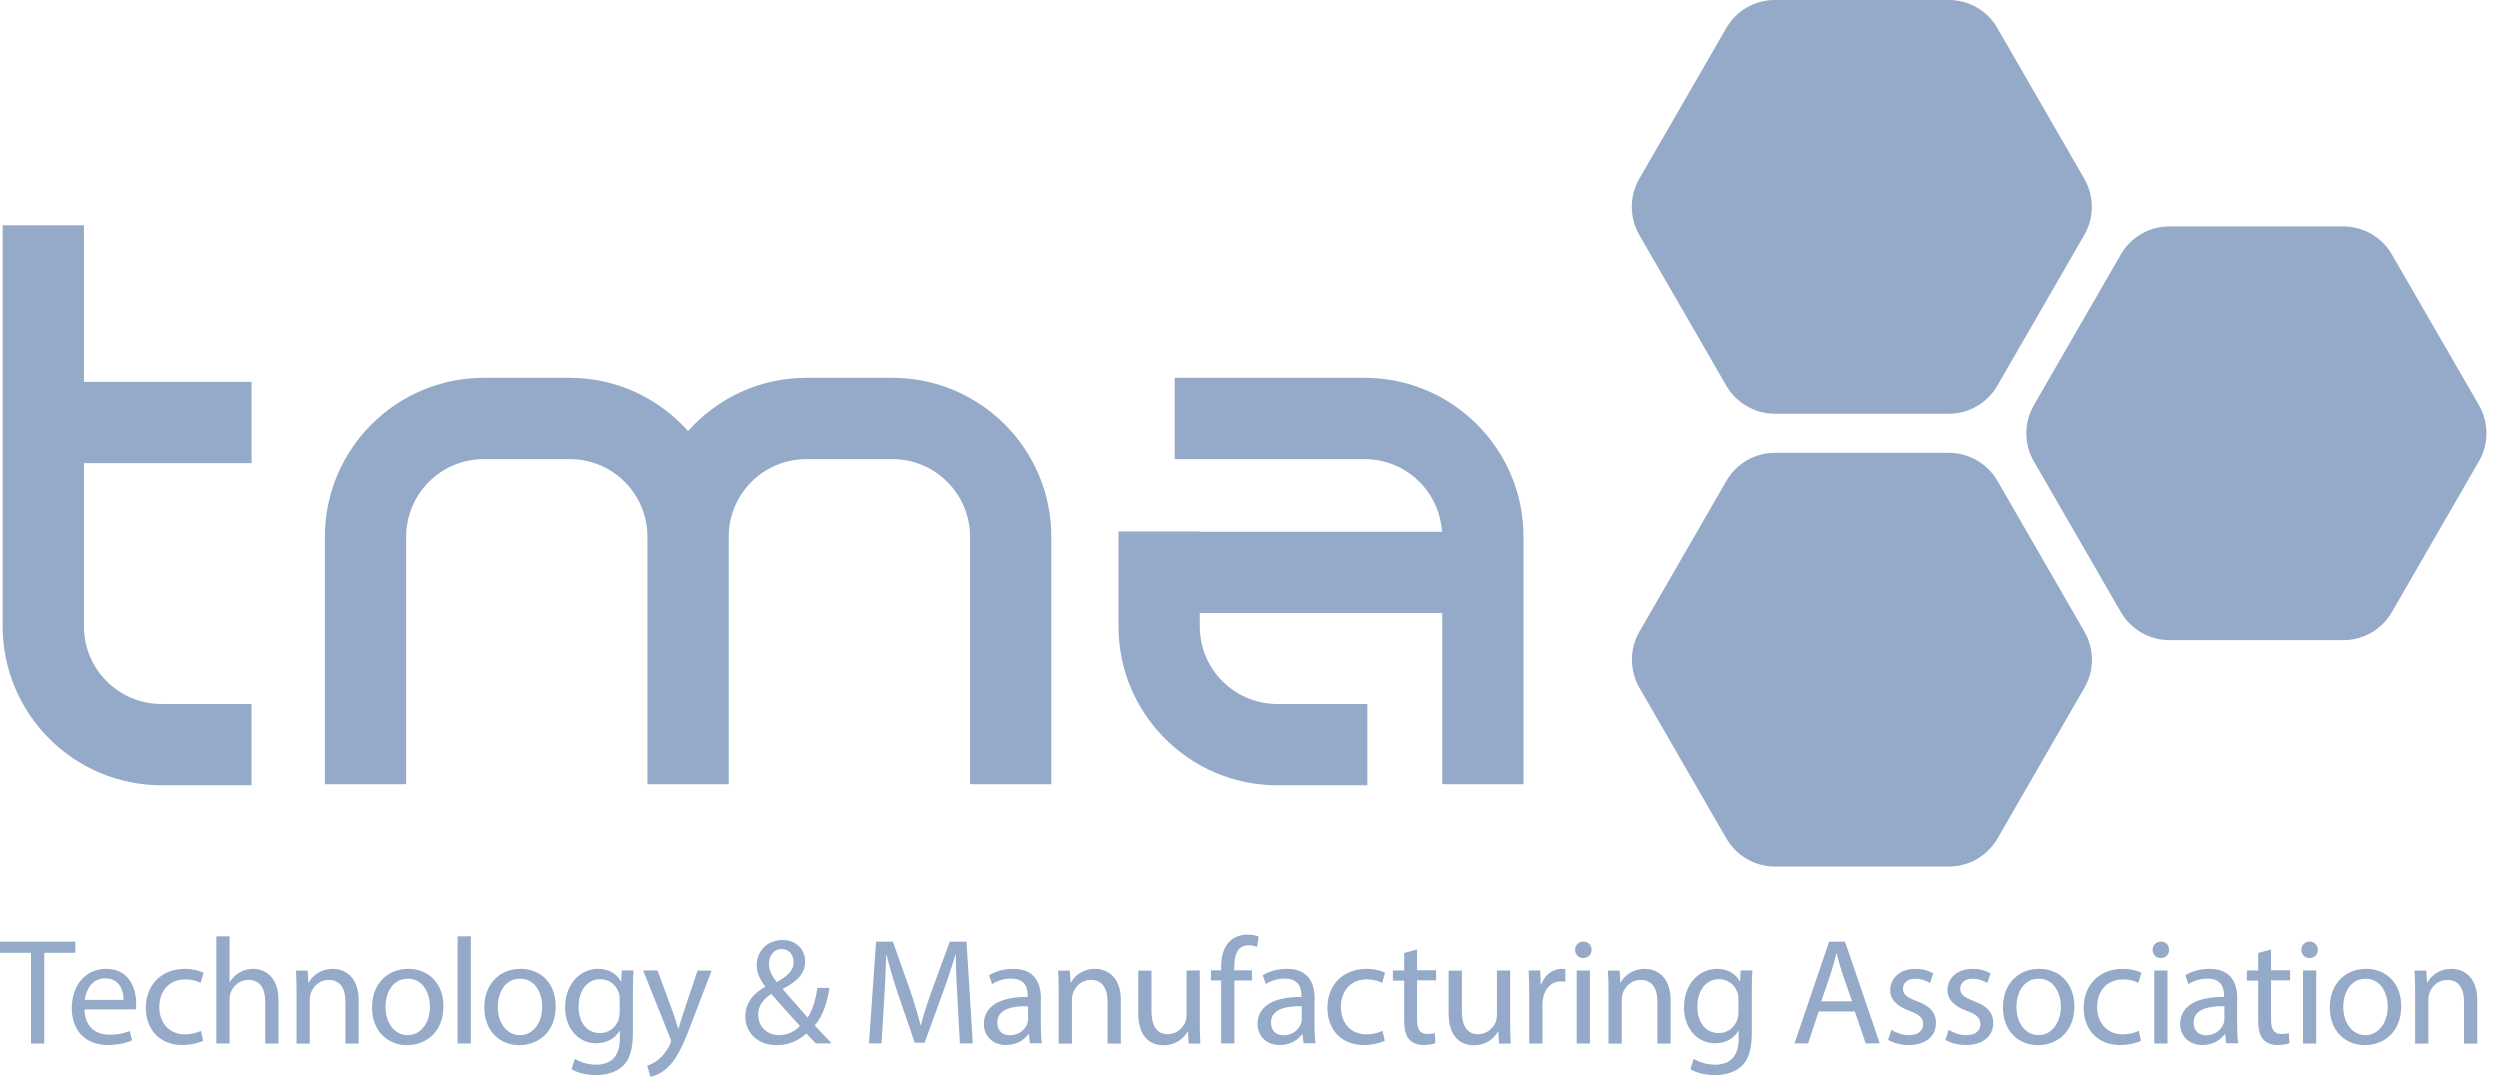 <svg width="158" height="69" viewBox="0 0 158 69" fill="none" xmlns="http://www.w3.org/2000/svg">
<path d="M109.099 24.371C109.73 25.464 110.904 26.146 112.166 26.146H123.166C124.436 26.146 125.603 25.471 126.234 24.371L131.73 14.845C132.361 13.752 132.361 12.394 131.73 11.301L126.234 1.776C125.603 0.675 124.436 0 123.166 0H112.166C110.897 0 109.73 0.675 109.099 1.776L103.602 11.301C102.971 12.394 102.971 13.752 103.602 14.845L109.099 24.371Z" fill="#95AAC9"/>
<path d="M131.738 39.92L126.241 30.395C125.61 29.302 124.436 28.619 123.174 28.619H112.174C110.904 28.619 109.738 29.294 109.106 30.395L103.61 39.92C102.979 41.014 102.979 42.371 103.61 43.465L109.106 52.99C109.738 54.083 110.912 54.766 112.174 54.766H123.174C124.444 54.766 125.61 54.091 126.241 52.99L131.738 43.465C132.369 42.371 132.369 41.021 131.738 39.92Z" fill="#95AAC9"/>
<path d="M156.673 25.611L151.169 16.086C150.538 14.992 149.364 14.31 148.102 14.31H137.102C135.832 14.31 134.665 14.985 134.034 16.086L128.538 25.611C127.907 26.704 127.907 28.062 128.538 29.155L134.034 38.68C134.665 39.774 135.839 40.456 137.102 40.456H148.102C149.371 40.456 150.538 39.781 151.169 38.68L156.666 29.155C157.304 28.062 157.304 26.704 156.673 25.611Z" fill="#95AAC9"/>
<path d="M10.207 49.629H15.894V44.492H10.207C7.499 44.492 5.305 42.291 5.305 39.59V29.272H15.901V24.136H5.305V14.236H0.168V39.583C0.168 45.123 4.674 49.629 10.207 49.629Z" fill="#95AAC9"/>
<path d="M86.247 23.879H74.241V29.016H86.247C88.844 29.016 90.973 31.049 91.134 33.61H75.826V33.588H70.689V39.59C70.689 45.131 75.195 49.629 80.728 49.629H86.415V44.492H80.728C78.02 44.492 75.826 42.291 75.826 39.59V38.747H91.149V49.563H96.285V33.918C96.293 28.385 91.787 23.879 86.247 23.879Z" fill="#95AAC9"/>
<path d="M56.403 23.879H50.958C47.986 23.879 45.322 25.185 43.487 27.24C41.645 25.185 38.982 23.879 36.017 23.879H30.572C25.039 23.879 20.533 28.385 20.533 33.918V49.563H25.67V33.918C25.67 31.21 27.872 29.016 30.572 29.016H36.017C38.725 29.016 40.919 31.218 40.919 33.918V49.563H46.056V33.918C46.056 31.21 48.257 29.016 50.958 29.016H56.403C59.111 29.016 61.305 31.218 61.305 33.918V49.563H66.442V33.918C66.449 28.385 61.943 23.879 56.403 23.879Z" fill="#95AAC9"/>
<path d="M4.763 59.513H0V60.217H1.959V65.949H2.796V60.217H4.763V59.513Z" fill="#95AAC9"/>
<path d="M6.707 61.231C5.357 61.231 4.535 62.325 4.535 63.719C4.535 65.106 5.386 66.045 6.803 66.045C7.537 66.045 8.05 65.884 8.344 65.752L8.197 65.157C7.889 65.282 7.522 65.392 6.92 65.392C6.076 65.392 5.357 64.923 5.342 63.792H8.579C8.601 63.705 8.608 63.572 8.608 63.396C8.608 62.552 8.219 61.231 6.707 61.231ZM5.357 63.191C5.423 62.604 5.79 61.833 6.649 61.833C7.588 61.833 7.815 62.662 7.808 63.191H5.357Z" fill="#95AAC9"/>
<path d="M11.697 61.899C12.159 61.899 12.475 62.009 12.681 62.119L12.864 61.474C12.636 61.356 12.189 61.231 11.697 61.231C10.185 61.231 9.217 62.266 9.217 63.69C9.217 65.099 10.127 66.045 11.521 66.045C12.145 66.045 12.622 65.884 12.842 65.781L12.703 65.15C12.468 65.253 12.145 65.37 11.675 65.37C10.758 65.37 10.068 64.71 10.068 63.646C10.068 62.684 10.648 61.899 11.697 61.899Z" fill="#95AAC9"/>
<path d="M15.991 61.23C15.675 61.23 15.374 61.318 15.132 61.465C14.875 61.612 14.67 61.825 14.53 62.059H14.508V59.175H13.672V65.949H14.508V63.16C14.508 63.006 14.523 62.874 14.567 62.764C14.729 62.309 15.147 61.927 15.697 61.927C16.483 61.927 16.761 62.551 16.761 63.3V65.956H17.598V63.212C17.598 61.605 16.614 61.23 15.991 61.23Z" fill="#95AAC9"/>
<path d="M21.039 61.231C20.276 61.231 19.74 61.664 19.512 62.097H19.49L19.446 61.342H18.705C18.727 61.723 18.742 62.105 18.742 62.589V65.957H19.578V63.176C19.578 63.037 19.6 62.89 19.637 62.787C19.791 62.318 20.217 61.929 20.767 61.929C21.552 61.929 21.831 62.552 21.831 63.301V65.957H22.668V63.205C22.66 61.613 21.67 61.231 21.039 61.231Z" fill="#95AAC9"/>
<path d="M25.801 61.231C24.524 61.231 23.512 62.134 23.512 63.675C23.512 65.143 24.48 66.053 25.728 66.053C26.836 66.053 28.025 65.304 28.025 63.594C28.025 62.193 27.13 61.231 25.801 61.231ZM25.765 65.422C24.943 65.422 24.363 64.658 24.363 63.646C24.363 62.773 24.789 61.855 25.779 61.855C26.777 61.855 27.174 62.839 27.174 63.624C27.174 64.673 26.572 65.422 25.765 65.422Z" fill="#95AAC9"/>
<path d="M29.756 59.175H28.92V65.949H29.756V59.175Z" fill="#95AAC9"/>
<path d="M32.897 61.231C31.62 61.231 30.607 62.134 30.607 63.675C30.607 65.143 31.576 66.053 32.824 66.053C33.932 66.053 35.12 65.304 35.12 63.594C35.12 62.193 34.225 61.231 32.897 61.231ZM32.86 65.422C32.038 65.422 31.459 64.658 31.459 63.646C31.459 62.773 31.884 61.855 32.875 61.855C33.873 61.855 34.269 62.839 34.269 63.624C34.269 64.673 33.667 65.422 32.86 65.422Z" fill="#95AAC9"/>
<path d="M39.259 62.024H39.237C39.032 61.642 38.599 61.231 37.799 61.231C36.735 61.231 35.715 62.112 35.715 63.675C35.715 64.952 36.529 65.935 37.681 65.935C38.393 65.935 38.892 65.59 39.149 65.157H39.171V65.671C39.171 66.838 38.54 67.286 37.689 67.286C37.109 67.286 36.639 67.109 36.331 66.919L36.118 67.564C36.493 67.814 37.102 67.946 37.66 67.946C38.239 67.946 38.885 67.807 39.34 67.396C39.78 66.992 40 66.354 40 65.282V62.596C40 62.031 40.015 61.657 40.037 61.334H39.296L39.259 62.024ZM39.164 63.976C39.164 64.123 39.142 64.284 39.098 64.424C38.922 64.959 38.452 65.29 37.931 65.29C37.028 65.29 36.566 64.534 36.566 63.631C36.566 62.56 37.139 61.885 37.938 61.885C38.555 61.885 38.966 62.288 39.12 62.78C39.157 62.89 39.164 63.015 39.164 63.154V63.976V63.976Z" fill="#95AAC9"/>
<path d="M43.178 64.042C43.068 64.379 42.965 64.731 42.885 65.003H42.855C42.782 64.731 42.664 64.365 42.562 64.064L41.556 61.334H40.647L42.349 65.59C42.393 65.693 42.408 65.759 42.408 65.803C42.408 65.854 42.386 65.92 42.342 66.008C42.144 66.434 41.865 66.757 41.637 66.94C41.388 67.153 41.116 67.285 40.903 67.351L41.109 68.056C41.314 68.019 41.725 67.879 42.136 67.52C42.709 67.021 43.12 66.214 43.714 64.629L44.976 61.341H44.088L43.178 64.042Z" fill="#95AAC9"/>
<path d="M52.424 62.434H51.661C51.536 63.241 51.338 63.865 51.044 64.313C50.633 63.85 50.024 63.153 49.474 62.522V62.493C50.486 61.986 50.883 61.451 50.883 60.776C50.883 59.939 50.259 59.411 49.459 59.411C48.395 59.411 47.823 60.211 47.823 60.996C47.823 61.451 48.028 61.92 48.358 62.339V62.368C47.632 62.772 47.103 63.366 47.103 64.247C47.103 65.208 47.83 66.052 49.078 66.052C49.782 66.052 50.398 65.832 50.956 65.318C51.206 65.575 51.374 65.758 51.558 65.942H52.556C52.167 65.531 51.837 65.171 51.492 64.804C51.983 64.247 52.255 63.447 52.424 62.434ZM49.408 59.983C49.936 59.983 50.156 60.416 50.156 60.812C50.156 61.355 49.738 61.7 49.092 62.067C48.821 61.722 48.6 61.37 48.6 60.908C48.6 60.423 48.879 59.983 49.408 59.983ZM49.232 65.421C48.461 65.421 47.918 64.863 47.918 64.122C47.918 63.447 48.395 63.043 48.747 62.816C49.459 63.638 50.171 64.423 50.553 64.841C50.252 65.171 49.789 65.421 49.232 65.421Z" fill="#95AAC9"/>
<path d="M60.027 59.513L58.883 62.624C58.596 63.432 58.369 64.136 58.2 64.789H58.178C58.009 64.121 57.797 63.41 57.532 62.624L56.432 59.513H55.368L54.92 65.941H55.712L55.881 63.182C55.94 62.221 55.984 61.149 56.006 60.342H56.028C56.212 61.105 56.461 61.927 56.762 62.837L57.811 65.897H58.435L59.572 62.779C59.895 61.898 60.16 61.083 60.38 60.342H60.409C60.402 61.135 60.46 62.221 60.512 63.116L60.666 65.941H61.48L61.084 59.513H60.027Z" fill="#95AAC9"/>
<path d="M65.788 63.117C65.788 62.193 65.443 61.231 64.034 61.231C63.455 61.231 62.897 61.393 62.508 61.635L62.699 62.193C63.022 61.98 63.469 61.848 63.902 61.848C64.849 61.84 64.952 62.538 64.952 62.912V63.007C63.168 62.993 62.178 63.609 62.178 64.725C62.178 65.385 62.655 66.045 63.587 66.045C64.247 66.045 64.746 65.715 64.996 65.356H65.018L65.091 65.935H65.847C65.796 65.62 65.781 65.224 65.781 64.835V63.117H65.788ZM64.974 64.394C64.974 64.475 64.966 64.57 64.937 64.658C64.805 65.047 64.423 65.429 63.814 65.429C63.396 65.429 63.029 65.18 63.029 64.629C63.029 63.734 64.071 63.572 64.974 63.594V64.394V64.394Z" fill="#95AAC9"/>
<path d="M69.207 61.231C68.443 61.231 67.908 61.664 67.68 62.097H67.658L67.614 61.342H66.873C66.895 61.723 66.91 62.105 66.91 62.589V65.957H67.746V63.176C67.746 63.037 67.768 62.89 67.805 62.787C67.959 62.318 68.385 61.929 68.935 61.929C69.72 61.929 69.999 62.552 69.999 63.301V65.957H70.836V63.205C70.836 61.613 69.838 61.231 69.207 61.231Z" fill="#95AAC9"/>
<path d="M75.827 61.334H74.99V64.159C74.99 64.32 74.961 64.467 74.917 64.592C74.763 64.966 74.367 65.362 73.809 65.362C73.053 65.362 72.774 64.761 72.774 63.888V61.341H71.938V64.034C71.938 65.649 72.803 66.06 73.53 66.06C74.359 66.06 74.844 65.568 75.056 65.201H75.078L75.122 65.957H75.864C75.841 65.59 75.827 65.179 75.827 64.695V61.334V61.334Z" fill="#95AAC9"/>
<path d="M78.909 59.741C79.158 59.741 79.32 59.792 79.445 59.844L79.555 59.198C79.393 59.125 79.144 59.066 78.835 59.066C78.454 59.066 78.028 59.191 77.713 59.492C77.324 59.866 77.177 60.46 77.177 61.106V61.326H76.531V61.965H77.177V65.942H78.014V61.965H79.122V61.326H78.006V61.077C78.014 60.372 78.197 59.741 78.909 59.741Z" fill="#95AAC9"/>
<path d="M83.085 63.117C83.085 62.193 82.74 61.231 81.331 61.231C80.751 61.231 80.194 61.393 79.805 61.635L79.996 62.193C80.319 61.98 80.766 61.848 81.199 61.848C82.146 61.84 82.249 62.538 82.249 62.912V63.007C80.465 62.993 79.475 63.609 79.475 64.725C79.475 65.385 79.952 66.045 80.884 66.045C81.544 66.045 82.043 65.715 82.293 65.356H82.314L82.388 65.935H83.144C83.092 65.62 83.078 65.224 83.078 64.835V63.117H83.085ZM82.27 64.394C82.27 64.475 82.263 64.57 82.234 64.658C82.102 65.047 81.72 65.429 81.111 65.429C80.693 65.429 80.326 65.18 80.326 64.629C80.326 63.734 81.368 63.572 82.27 63.594V64.394V64.394Z" fill="#95AAC9"/>
<path d="M86.371 61.899C86.833 61.899 87.149 62.009 87.354 62.119L87.538 61.474C87.31 61.356 86.863 61.231 86.371 61.231C84.859 61.231 83.891 62.266 83.891 63.69C83.891 65.099 84.801 66.045 86.195 66.045C86.819 66.045 87.296 65.884 87.516 65.781L87.376 65.15C87.141 65.253 86.819 65.37 86.349 65.37C85.432 65.37 84.742 64.71 84.742 63.646C84.742 62.684 85.314 61.899 86.371 61.899Z" fill="#95AAC9"/>
<path d="M89.565 60.006L88.743 60.226V61.334H88.031V61.972H88.743V64.489C88.743 65.032 88.838 65.436 89.066 65.693C89.264 65.92 89.587 66.045 89.969 66.045C90.299 66.045 90.556 65.994 90.717 65.928L90.68 65.289C90.57 65.326 90.409 65.348 90.196 65.348C89.726 65.348 89.558 65.025 89.558 64.445V61.958H90.761V61.319H89.558V60.006H89.565Z" fill="#95AAC9"/>
<path d="M95.442 61.334H94.606V64.159C94.606 64.32 94.576 64.467 94.532 64.592C94.378 64.966 93.982 65.362 93.424 65.362C92.668 65.362 92.389 64.761 92.389 63.888V61.341H91.553V64.034C91.553 65.649 92.419 66.06 93.145 66.06C93.974 66.06 94.459 65.568 94.671 65.201H94.694L94.738 65.957H95.479C95.457 65.59 95.442 65.179 95.442 64.695V61.334Z" fill="#95AAC9"/>
<path d="M97.402 62.237H97.373L97.343 61.334H96.609C96.631 61.76 96.646 62.23 96.646 62.773V65.95H97.483V63.484C97.483 63.345 97.497 63.213 97.519 63.095C97.637 62.472 98.048 62.024 98.642 62.024C98.76 62.024 98.84 62.031 98.928 62.046V61.254C98.855 61.239 98.789 61.231 98.694 61.231C98.121 61.231 97.615 61.62 97.402 62.237Z" fill="#95AAC9"/>
<path d="M100.066 59.507C99.758 59.507 99.545 59.742 99.545 60.028C99.545 60.314 99.751 60.549 100.051 60.549C100.389 60.549 100.587 60.314 100.587 60.028C100.58 59.734 100.382 59.507 100.066 59.507Z" fill="#95AAC9"/>
<path d="M100.483 61.334H99.647V65.95H100.483V61.334Z" fill="#95AAC9"/>
<path d="M103.955 61.231C103.191 61.231 102.656 61.664 102.428 62.097H102.406L102.362 61.342H101.621C101.643 61.723 101.658 62.105 101.658 62.589V65.957H102.494V63.176C102.494 63.037 102.516 62.89 102.553 62.787C102.707 62.318 103.133 61.929 103.683 61.929C104.468 61.929 104.747 62.552 104.747 63.301V65.957H105.584V63.205C105.576 61.613 104.586 61.231 103.955 61.231Z" fill="#95AAC9"/>
<path d="M109.972 62.024H109.95C109.745 61.642 109.312 61.231 108.512 61.231C107.448 61.231 106.428 62.112 106.428 63.675C106.428 64.952 107.242 65.935 108.394 65.935C109.106 65.935 109.605 65.59 109.862 65.157H109.884V65.671C109.884 66.838 109.253 67.286 108.402 67.286C107.822 67.286 107.352 67.109 107.044 66.919L106.831 67.564C107.206 67.814 107.815 67.946 108.372 67.946C108.952 67.946 109.598 67.807 110.053 67.396C110.493 66.992 110.713 66.354 110.713 65.282V62.596C110.713 62.031 110.728 61.657 110.75 61.334H110.009L109.972 62.024ZM109.869 63.976C109.869 64.123 109.847 64.284 109.803 64.424C109.627 64.959 109.158 65.29 108.637 65.29C107.734 65.29 107.272 64.534 107.272 63.631C107.272 62.56 107.844 61.885 108.644 61.885C109.26 61.885 109.671 62.288 109.825 62.78C109.862 62.89 109.869 63.015 109.869 63.154V63.976Z" fill="#95AAC9"/>
<path d="M115.601 59.513L113.414 65.941H114.273L114.94 63.923H117.223L117.912 65.941H118.8L116.606 59.513H115.601ZM115.109 63.278L115.74 61.414C115.865 61.017 115.968 60.628 116.056 60.254H116.078C116.173 60.621 116.269 61.003 116.408 61.428L117.047 63.278H115.109V63.278Z" fill="#95AAC9"/>
<path d="M121.141 63.272C120.539 63.037 120.267 62.868 120.267 62.486C120.267 62.141 120.539 61.855 121.031 61.855C121.464 61.855 121.801 62.017 121.977 62.127L122.183 61.518C121.926 61.364 121.522 61.231 121.053 61.231C120.062 61.231 119.46 61.84 119.46 62.582C119.46 63.132 119.849 63.587 120.686 63.888C121.295 64.115 121.544 64.328 121.544 64.732C121.544 65.121 121.258 65.422 120.649 65.422C120.231 65.422 119.79 65.253 119.534 65.091L119.328 65.722C119.651 65.913 120.121 66.045 120.627 66.045C121.72 66.045 122.352 65.473 122.352 64.658C122.352 63.969 121.941 63.565 121.141 63.272Z" fill="#95AAC9"/>
<path d="M124.76 63.272C124.158 63.037 123.887 62.868 123.887 62.486C123.887 62.141 124.158 61.855 124.65 61.855C125.083 61.855 125.42 62.017 125.596 62.127L125.802 61.518C125.545 61.364 125.141 61.231 124.672 61.231C123.681 61.231 123.079 61.84 123.079 62.582C123.079 63.132 123.468 63.587 124.305 63.888C124.914 64.115 125.163 64.328 125.163 64.732C125.163 65.121 124.877 65.422 124.268 65.422C123.85 65.422 123.41 65.253 123.153 65.091L122.947 65.722C123.27 65.913 123.74 66.045 124.246 66.045C125.34 66.045 125.971 65.473 125.971 64.658C125.971 63.969 125.552 63.565 124.76 63.272Z" fill="#95AAC9"/>
<path d="M128.875 61.231C127.599 61.231 126.586 62.134 126.586 63.675C126.586 65.143 127.555 66.053 128.802 66.053C129.91 66.053 131.099 65.304 131.099 63.594C131.092 62.193 130.204 61.231 128.875 61.231ZM128.839 65.422C128.017 65.422 127.437 64.658 127.437 63.646C127.437 62.773 127.863 61.855 128.853 61.855C129.851 61.855 130.248 62.839 130.248 63.624C130.24 64.673 129.639 65.422 128.839 65.422Z" fill="#95AAC9"/>
<path d="M134.168 61.899C134.63 61.899 134.946 62.009 135.151 62.119L135.335 61.474C135.107 61.356 134.66 61.231 134.168 61.231C132.656 61.231 131.688 62.266 131.688 63.69C131.688 65.099 132.597 66.045 133.992 66.045C134.615 66.045 135.092 65.884 135.313 65.781L135.173 65.15C134.938 65.253 134.615 65.37 134.146 65.37C133.229 65.37 132.539 64.71 132.539 63.646C132.539 62.684 133.118 61.899 134.168 61.899Z" fill="#95AAC9"/>
<path d="M136.566 59.507C136.258 59.507 136.045 59.742 136.045 60.028C136.045 60.314 136.25 60.549 136.551 60.549C136.889 60.549 137.087 60.314 137.087 60.028C137.08 59.734 136.882 59.507 136.566 59.507Z" fill="#95AAC9"/>
<path d="M136.985 61.334H136.148V65.95H136.985V61.334Z" fill="#95AAC9"/>
<path d="M141.396 63.117C141.396 62.193 141.051 61.231 139.642 61.231C139.062 61.231 138.504 61.393 138.115 61.635L138.306 62.193C138.629 61.98 139.077 61.848 139.51 61.848C140.456 61.84 140.559 62.538 140.559 62.912V63.007C138.776 62.993 137.785 63.609 137.785 64.725C137.785 65.385 138.262 66.045 139.194 66.045C139.855 66.045 140.354 65.715 140.603 65.356H140.625L140.698 65.935H141.454C141.403 65.62 141.388 65.224 141.388 64.835V63.117H141.396ZM140.581 64.394C140.581 64.475 140.574 64.57 140.544 64.658C140.412 65.047 140.031 65.429 139.422 65.429C139.003 65.429 138.636 65.18 138.636 64.629C138.636 63.734 139.678 63.572 140.581 63.594V64.394Z" fill="#95AAC9"/>
<path d="M143.538 60.006L142.716 60.226V61.334H142.004V61.972H142.716V64.489C142.716 65.032 142.811 65.436 143.039 65.693C143.237 65.92 143.56 66.045 143.941 66.045C144.271 66.045 144.528 65.994 144.69 65.928L144.653 65.289C144.543 65.326 144.382 65.348 144.169 65.348C143.699 65.348 143.53 65.025 143.53 64.445V61.958H144.734V61.319H143.53V60.006H143.538Z" fill="#95AAC9"/>
<path d="M145.967 59.507C145.658 59.507 145.445 59.742 145.445 60.028C145.445 60.314 145.651 60.549 145.952 60.549C146.29 60.549 146.488 60.314 146.488 60.028C146.48 59.734 146.275 59.507 145.967 59.507Z" fill="#95AAC9"/>
<path d="M146.385 61.334H145.549V65.95H146.385V61.334Z" fill="#95AAC9"/>
<path d="M149.534 61.231C148.257 61.231 147.244 62.134 147.244 63.675C147.244 65.143 148.213 66.053 149.46 66.053C150.568 66.053 151.757 65.304 151.757 63.594C151.757 62.193 150.862 61.231 149.534 61.231ZM149.497 65.422C148.675 65.422 148.095 64.658 148.095 63.646C148.095 62.773 148.521 61.855 149.512 61.855C150.51 61.855 150.906 62.839 150.906 63.624C150.899 64.673 150.297 65.422 149.497 65.422Z" fill="#95AAC9"/>
<path d="M154.933 61.231C154.17 61.231 153.634 61.664 153.407 62.097H153.385L153.341 61.342H152.6C152.622 61.723 152.636 62.105 152.636 62.589V65.957H153.473V63.176C153.473 63.037 153.495 62.89 153.532 62.787C153.686 62.318 154.111 61.929 154.662 61.929C155.447 61.929 155.726 62.552 155.726 63.301V65.957H156.562V63.205C156.562 61.613 155.572 61.231 154.933 61.231Z" fill="#95AAC9"/>
</svg>
